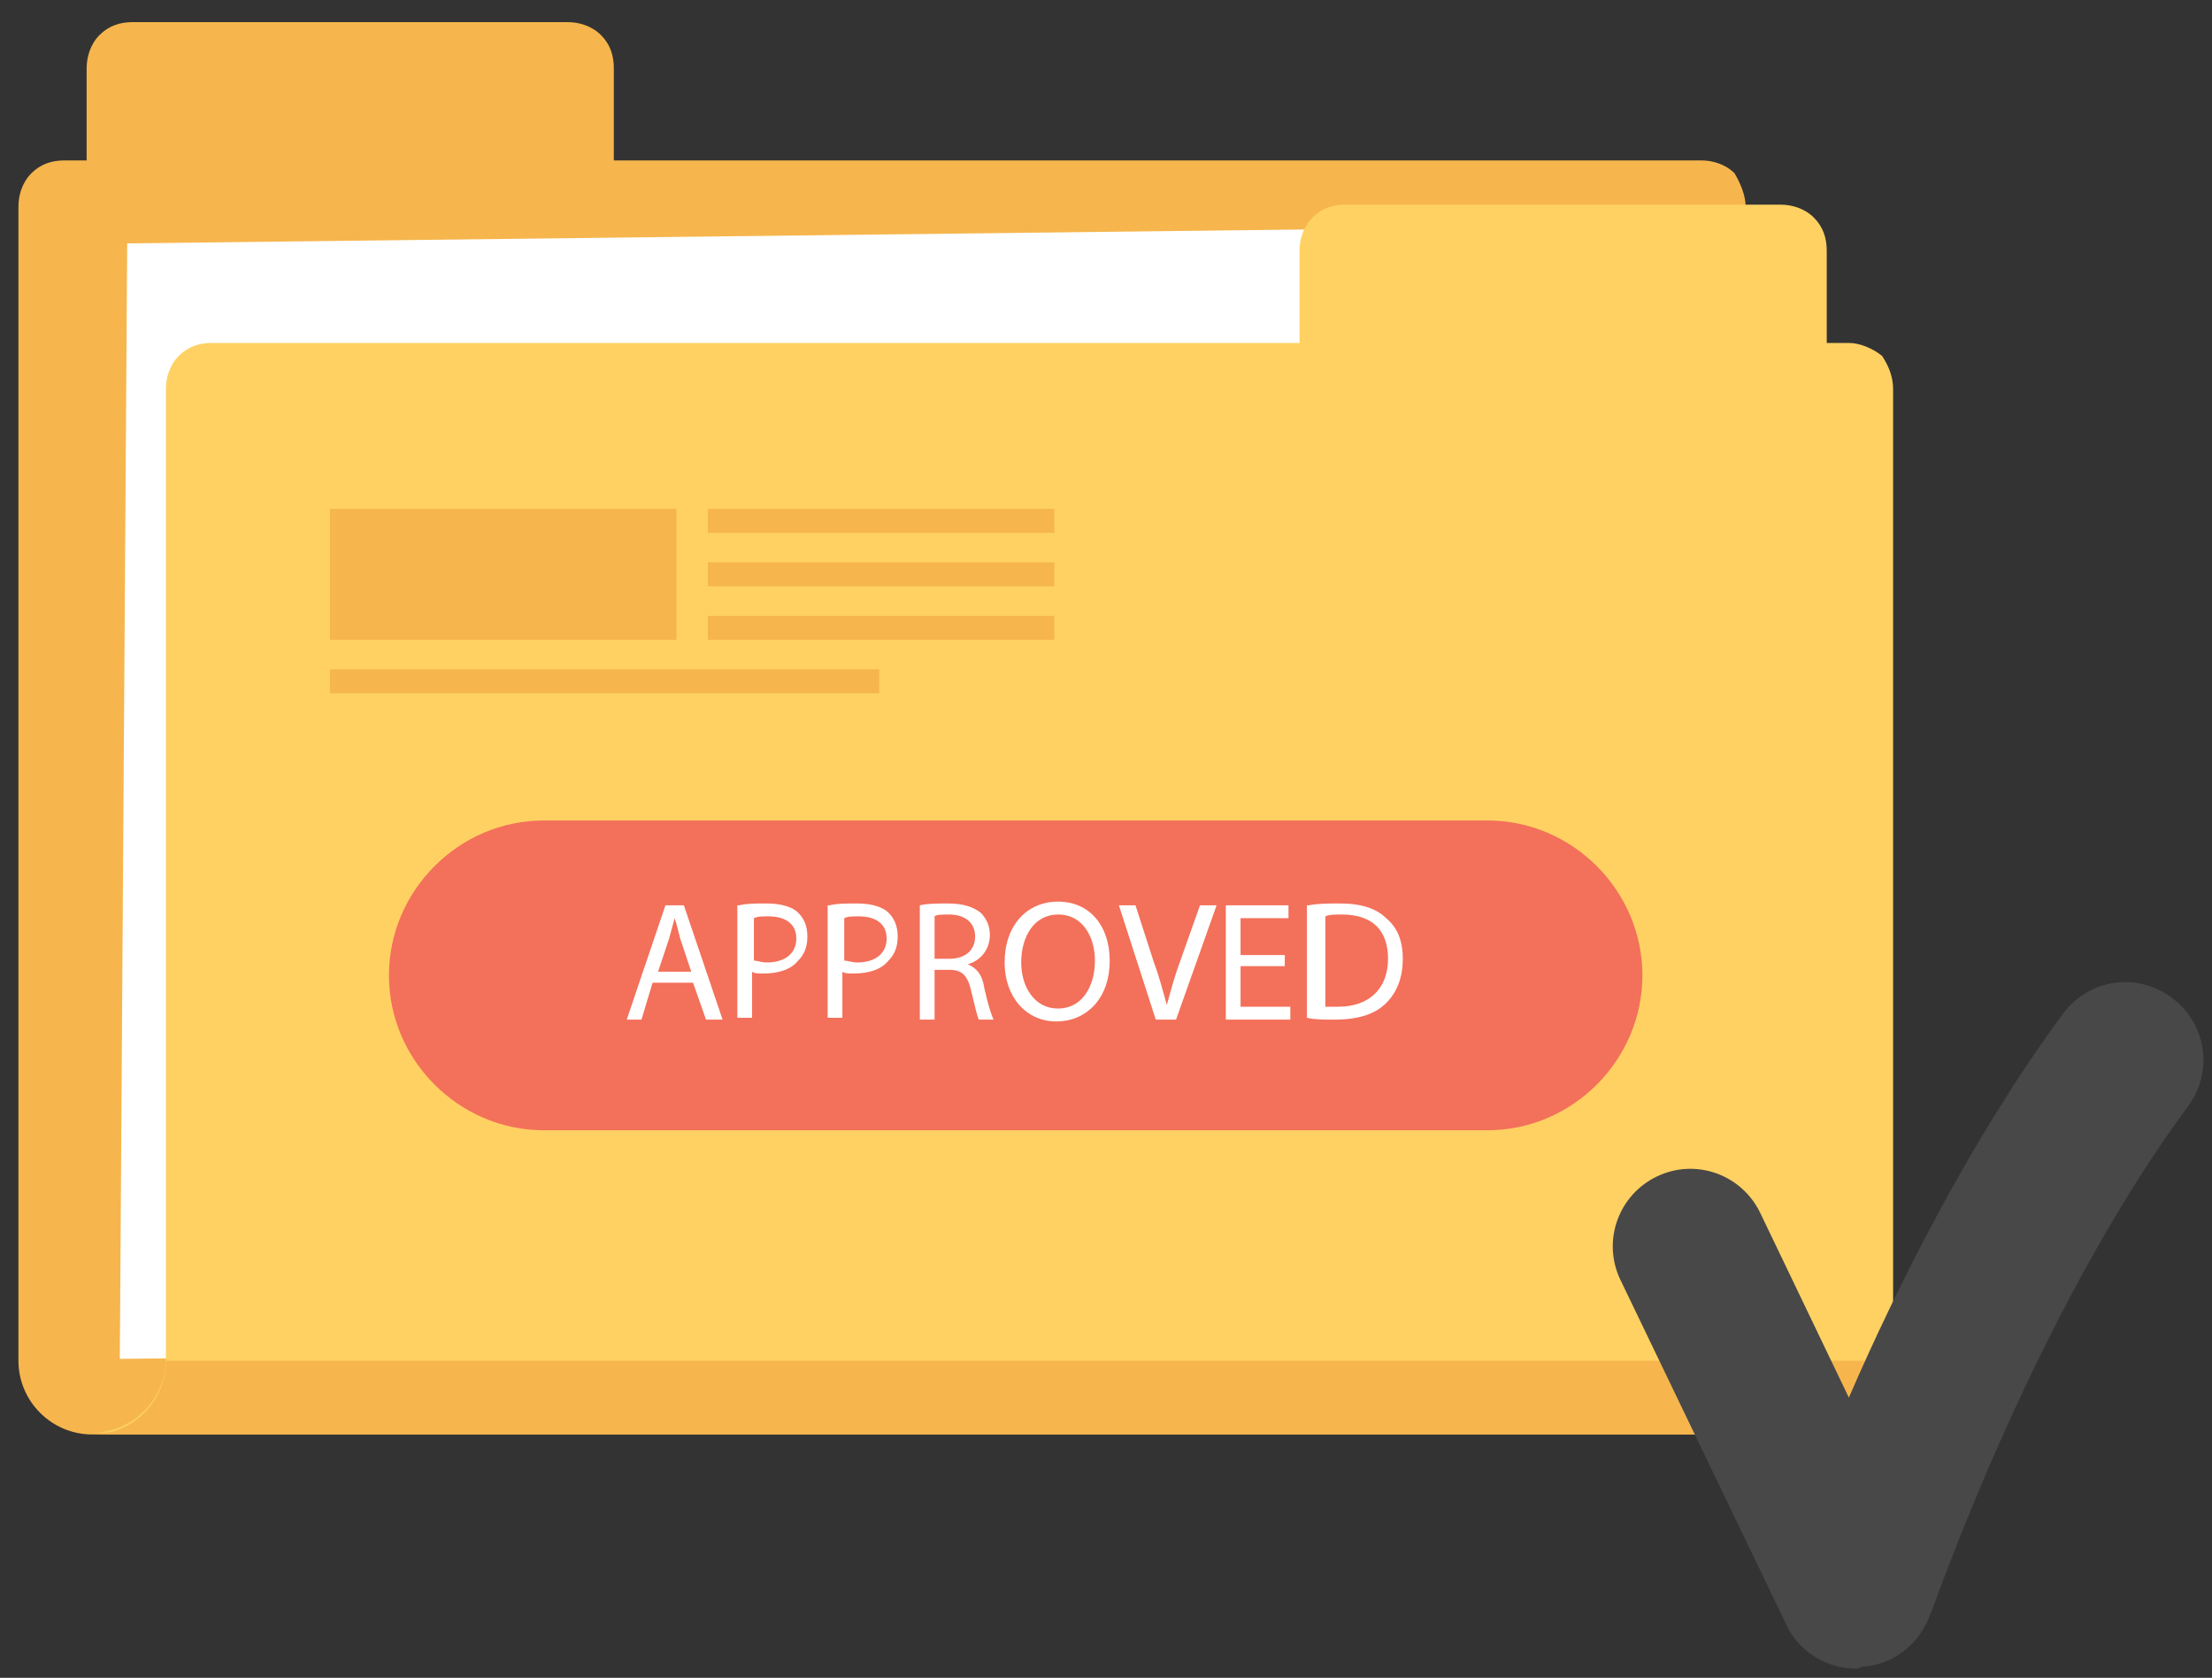 <?xml version="1.0" encoding="utf-8"?>
<!-- Generator: Adobe Illustrator 17.1.0, SVG Export Plug-In . SVG Version: 6.00 Build 0)  -->
<!DOCTYPE svg PUBLIC "-//W3C//DTD SVG 1.1//EN" "http://www.w3.org/Graphics/SVG/1.1/DTD/svg11.dtd">
<svg version="1.1" id="Layer_1" xmlns="http://www.w3.org/2000/svg" xmlns:xlink="http://www.w3.org/1999/xlink" x="0px" y="0px"
	 viewBox="0 0 120 91" enable-background="new 0 0 360 360" xml:space="preserve" width="120" height="91">
	<rect x="0" y="0" width="120" height="91" fill="#333333" stroke="none"/>
	<g transform="translate(-119.2,-133.8)">
		<g>
			<g>
				<g>
					<path fill="#F6B64D" d="M213.9,145v66.6h-89.7c-2.2,0-4-1.8-4-4V145c0-0.6,0.2-1.3,0.7-1.8c0.5-0.5,1.1-0.7,1.8-0.7h1.2v-5
						c0-0.6,0.2-1.3,0.7-1.8c0.5-0.5,1.1-0.7,1.8-0.7h23.6c0.6,0,1.3,0.2,1.8,0.7c0.5,0.5,0.7,1.1,0.7,1.8v5h59c0.6,0,1.3,0.2,1.8,0.7
						C213.6,143.7,213.9,144.4,213.9,145z"/>
					<polygon fill="#FFFFFF" points="210.7,146 126.1,147 125.7,207.5 211.4,206.5"/>
					<path fill="#FFD162" d="M221.9,154.9v52.7c-0.1,2.2-1.9,3.9-4,3.9h-93.7c2.2,0,4-1.8,4-4v-52.6c0-0.6,0.2-1.3,0.7-1.8
						c0.5-0.5,1.1-0.7,1.8-0.7h59v-5c0-0.6,0.2-1.3,0.7-1.8c0.5-0.5,1.1-0.7,1.8-0.7h23.6c0.6,0,1.3,0.2,1.8,0.7
						c0.5,0.5,0.7,1.1,0.7,1.8v5h1.2c0.6,0,1.3,0.3,1.8,0.7C221.7,153.7,221.9,154.3,221.9,154.9z"/>
					<path fill="#F6B64D" d="M221.9,207.7v-0.1h-93.7c0,2.2-1.8,4-4,4h93.7C220.1,211.6,221.9,209.9,221.9,207.7z"/>
					<g>
						<rect x="137.1" y="161.4" fill="#F6B64D" width="18.8" height="7.1"/>
						<rect x="157.6" y="161.4" fill="#F6B64D" width="18.8" height="1.3"/>
						<rect x="157.6" y="164.3" fill="#F6B64D" width="18.8" height="1.3"/>
						<rect x="157.6" y="167.2" fill="#F6B64D" width="18.8" height="1.3"/>
						<rect x="137.1" y="170.1" fill="#F6B64D" width="29.8" height="1.3"/>
					</g>
				</g>
			</g>
			<path fill="#F3705B" d="M199.9,195.1h-51.2c-4.6,0-8.4-3.8-8.4-8.4v0c0-4.6,3.8-8.4,8.4-8.4h51.2c4.6,0,8.4,3.8,8.4,8.4v0
				C208.3,191.3,204.5,195.1,199.9,195.1z"/>
			<g>
				<path fill="#FFFFFF" d="M154.6,187.1l-0.6,2h-0.8l2.1-6.2h1l2.1,6.2h-0.9l-0.7-2H154.6z M156.7,186.5l-0.6-1.8
					c-0.1-0.4-0.2-0.8-0.3-1.1h0c-0.1,0.4-0.2,0.7-0.3,1.1l-0.6,1.8H156.7z"/>
				<path fill="#FFFFFF" d="M159.3,182.9c0.4-0.1,0.9-0.1,1.5-0.1c0.8,0,1.4,0.2,1.7,0.5c0.3,0.3,0.5,0.7,0.5,1.3c0,0.6-0.2,1-0.5,1.3
					c-0.4,0.5-1.1,0.7-1.9,0.7c-0.2,0-0.5,0-0.6-0.1v2.5h-0.8V182.9z M160.1,185.9c0.2,0,0.4,0.1,0.7,0.1c1,0,1.6-0.5,1.6-1.3
					c0-0.8-0.6-1.2-1.5-1.2c-0.4,0-0.6,0-0.8,0.1V185.9z"/>
				<path fill="#FFFFFF" d="M164.2,182.9c0.4-0.1,0.9-0.1,1.5-0.1c0.8,0,1.4,0.2,1.7,0.5c0.3,0.3,0.5,0.7,0.5,1.3c0,0.6-0.2,1-0.5,1.3
					c-0.4,0.5-1.1,0.7-1.9,0.7c-0.2,0-0.5,0-0.6-0.1v2.5h-0.8V182.9z M165,185.9c0.2,0,0.4,0.1,0.7,0.1c1,0,1.6-0.5,1.6-1.3
					c0-0.8-0.6-1.2-1.5-1.2c-0.4,0-0.6,0-0.8,0.1V185.9z"/>
				<path fill="#FFFFFF" d="M169.1,182.9c0.4-0.1,1-0.1,1.5-0.1c0.9,0,1.4,0.2,1.8,0.5c0.3,0.3,0.5,0.7,0.5,1.2c0,0.8-0.5,1.4-1.2,1.6
					v0c0.5,0.2,0.8,0.6,0.9,1.3c0.2,0.9,0.4,1.5,0.5,1.7h-0.8c-0.1-0.2-0.2-0.7-0.4-1.5c-0.2-0.9-0.5-1.2-1.2-1.2h-0.8v2.7h-0.8V182.9
					z M169.9,185.8h0.8c0.9,0,1.4-0.5,1.4-1.2c0-0.8-0.6-1.2-1.4-1.2c-0.4,0-0.7,0-0.8,0.1V185.8z"/>
				<path fill="#FFFFFF" d="M179.4,185.9c0,2.1-1.3,3.3-2.9,3.3c-1.6,0-2.8-1.3-2.8-3.2c0-2,1.2-3.3,2.9-3.3
					C178.3,182.7,179.4,184,179.4,185.9z M174.6,186c0,1.3,0.7,2.5,2,2.5c1.3,0,2-1.2,2-2.6c0-1.2-0.6-2.5-2-2.5
					C175.3,183.4,174.6,184.6,174.6,186z"/>
				<path fill="#FFFFFF" d="M181.9,189.1l-2-6.2h0.9l1,3.1c0.3,0.8,0.5,1.6,0.7,2.3h0c0.2-0.7,0.4-1.5,0.7-2.3l1.1-3.1h0.9l-2.2,6.2
					H181.9z"/>
				<path fill="#FFFFFF" d="M188.9,186.2h-2.4v2.2h2.7v0.7h-3.5v-6.2h3.4v0.7h-2.6v2h2.4V186.2z"/>
				<path fill="#FFFFFF" d="M190.2,182.9c0.5-0.1,1.1-0.1,1.7-0.1c1.2,0,2,0.3,2.5,0.8c0.6,0.5,0.9,1.2,0.9,2.2c0,1-0.3,1.8-0.9,2.4
					c-0.6,0.6-1.5,0.9-2.8,0.9c-0.6,0-1.1,0-1.5-0.1V182.9z M191,188.4c0.2,0,0.5,0,0.8,0c1.7,0,2.7-1,2.7-2.6c0-1.5-0.8-2.4-2.5-2.4
					c-0.4,0-0.7,0-0.9,0.1V188.4z"/>
			</g>
		</g>
		<g>
			<path fill="#484848" d="M219.9,224.3c-1.6,0-3.1-0.9-3.8-2.4l-9-18.7c-1-2.1-0.1-4.6,2-5.6c2.1-1,4.6-0.1,5.6,2l4.8,10
				c2.6-6,6.6-14,11.6-20.8c1.4-1.9,4-2.3,5.9-0.9c1.9,1.4,2.3,4,0.9,5.9c-8.5,11.5-13.9,27.5-14,27.6c-0.6,1.6-2,2.7-3.7,2.8
				C220,224.3,220,224.3,219.9,224.3z"/>
		</g>
	</g>
</svg>
